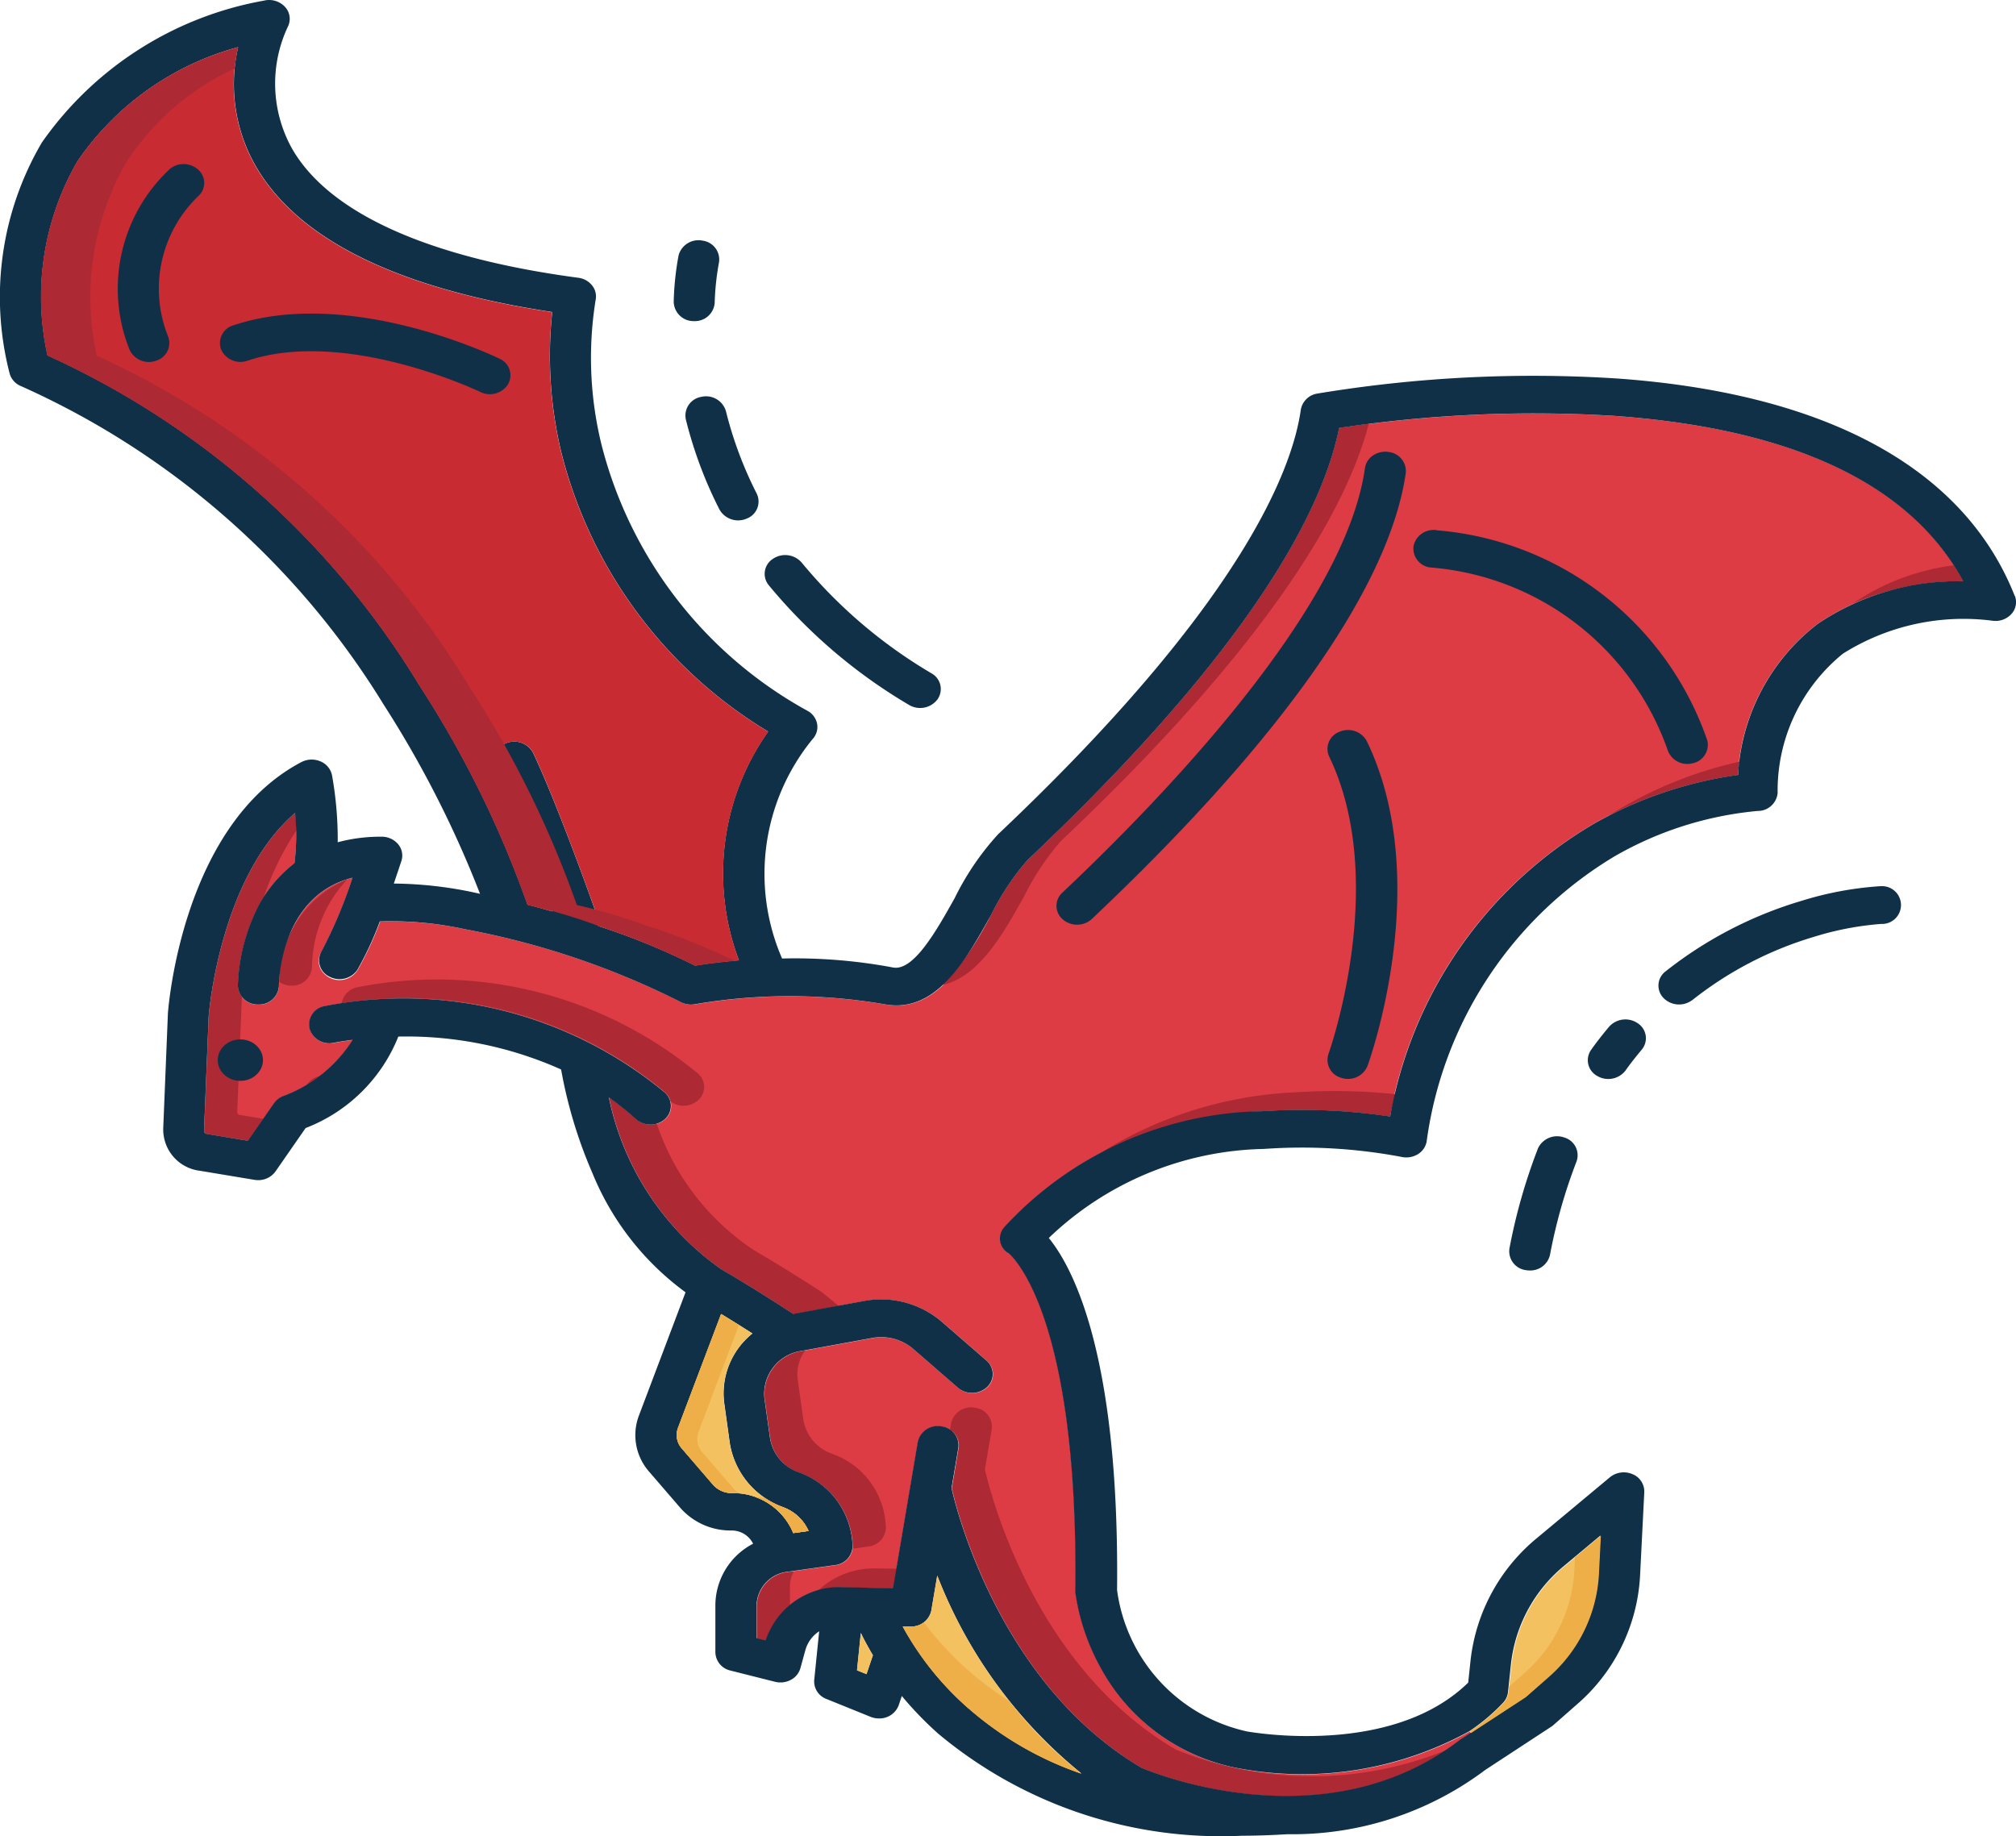 <svg xmlns="http://www.w3.org/2000/svg" width="40.747" height="37.112" viewBox="0 0 40.747 37.112">
  <g id="dragon" transform="translate(0)">
    <path id="Path_35" data-name="Path 35" d="M96.2,125.426h0a5.051,5.051,0,0,0-2.945.863,4.139,4.139,0,0,0-1.61,3.052,8.18,8.18,0,0,0-2.884.97,8.609,8.609,0,0,0-4.149,5.934,12.044,12.044,0,0,0-2.583-.107,7.248,7.248,0,0,0-5.192,2.337.349.349,0,0,0-.093.3.353.353,0,0,0,.177.246c.1.081,1.4,1.293,1.342,6.811a.329.329,0,0,0,0,.04,4.419,4.419,0,0,0,.516,1.53,4.008,4.008,0,0,0,2.771,2.022,7.013,7.013,0,0,0,4.675-.746l.025.032-.208.136-.025.018c-2.686,2.06-6.128.675-6.406.558-2.855-1.673-3.74-5.165-3.853-5.659l.138-.814a.387.387,0,0,0-.347-.435.412.412,0,0,0-.475.318l-.5,2.957-1.012-.024A1.568,1.568,0,0,0,72,146.839l-.183-.046v-.672a.7.7,0,0,1,.627-.67l.96-.135a.394.394,0,0,0,.353-.377,1.626,1.626,0,0,0-1.075-1.493l-.03-.011a.881.881,0,0,1-.563-.683l-.114-.81a.877.877,0,0,1,.749-.955l1.426-.261a1,1,0,0,1,.832.219l.906.787a.443.443,0,0,0,.588-.014.359.359,0,0,0-.016-.539l-.906-.787a1.886,1.886,0,0,0-1.568-.414l-1.426.261-.114-.073c-.3-.194-.758-.488-1.35-.834a5.637,5.637,0,0,1-2.265-3.467,5.838,5.838,0,0,1,.545.436.443.443,0,0,0,.588,0,.359.359,0,0,0,0-.539,8.278,8.278,0,0,0-6.889-1.743.379.379,0,0,0-.293.457.418.418,0,0,0,.49.282c.007,0,.146-.03.384-.06a2.816,2.816,0,0,1-1.385,1.129.408.408,0,0,0-.205.152l-.527.759L60.7,136.6a.063.063,0,0,1-.055-.062l.094-2.317c.01-.126.244-2.818,1.746-4.108a4.622,4.622,0,0,1-.012,1.015,2.668,2.668,0,0,0-.8,1.009,3.79,3.79,0,0,0-.345,1.468.4.4,0,0,0,.415.38h0a.4.4,0,0,0,.416-.379c0-.082.028-1.816,1.488-2.185a9.694,9.694,0,0,1-.627,1.489.353.353,0,0,0,0,.386.435.435,0,0,0,.727-.008,6.609,6.609,0,0,0,.457-.984,6.974,6.974,0,0,1,1.721.158,16.3,16.3,0,0,1,4.345,1.464.452.452,0,0,0,.31.051,11.343,11.343,0,0,1,3.815,0c1.041.2,1.637-.86,2.162-1.8a5.192,5.192,0,0,1,.737-1.111c4.569-4.319,5.967-7.1,6.3-8.737a26.474,26.474,0,0,1,5.556-.245c3.62.259,5.991,1.383,7.059,3.343Z" transform="translate(-56.52 -113.677)" fill="#de3c44"/>
    <g id="Group_19" data-name="Group 19" transform="translate(4.13 8.568)">
      <path id="Path_36" data-name="Path 36" d="M100.683,274.867a.442.442,0,0,0,.572-.04.357.357,0,0,0-.019-.525,8.278,8.278,0,0,0-6.889-1.743.4.4,0,0,0-.312.318,8.165,8.165,0,0,1,6.536,1.805A.369.369,0,0,1,100.683,274.867Z" transform="translate(-91.259 -261.17)" fill="#ad2a34"/>
      <path id="Path_37" data-name="Path 37" d="M61.37,234.222a.063.063,0,0,1-.055-.062l.094-2.317s0-.008,0-.012a.356.356,0,0,1-.08-.223,3.791,3.791,0,0,1,.345-1.468,3.062,3.062,0,0,1,.179-.325,5.891,5.891,0,0,1,.656-1.343c0-.124-.01-.245-.02-.357-1.5,1.29-1.736,3.982-1.746,4.108l-.094,2.317a.063.063,0,0,0,.055.062l.832.139.306-.441Z" transform="translate(-60.65 -220.252)" fill="#ad2a34"/>
      <path id="Path_38" data-name="Path 38" d="M85.8,297.778a.407.407,0,0,0-.205.152l0,.007a3.161,3.161,0,0,0,.285-.189Z" transform="translate(-83.52 -284.58)" fill="#ad2a34"/>
      <path id="Path_39" data-name="Path 39" d="M284.608,301.976a12.05,12.05,0,0,0-2.029-.037,8.084,8.084,0,0,0-3.917,1.216,8.541,8.541,0,0,1,3.252-.835,12.045,12.045,0,0,1,2.583.107C284.532,302.273,284.569,302.123,284.608,301.976Z" transform="translate(-260.533 -288.427)" fill="#ad2a34"/>
      <path id="Path_40" data-name="Path 40" d="M241.853,134.422a5.193,5.193,0,0,1,.737-1.111c4.3-4.067,5.793-6.773,6.228-8.439-.246.031-.448.06-.6.083-.33,1.634-1.728,4.418-6.3,8.737a5.193,5.193,0,0,0-.737,1.111,5.932,5.932,0,0,1-.973,1.411C240.945,136.043,241.422,135.191,241.853,134.422Z" transform="translate(-225.283 -124.872)" fill="#ad2a34"/>
      <path id="Path_41" data-name="Path 41" d="M78.862,247.786a.437.437,0,0,0,.246.076h0a.4.4,0,0,0,.416-.379,2.648,2.648,0,0,1,.715-1.772A2.237,2.237,0,0,0,78.862,247.786Z" transform="translate(-77.348 -236.506)" fill="#ad2a34"/>
      <path id="Path_42" data-name="Path 42" d="M246.472,392.787c-2.855-1.673-3.74-5.165-3.853-5.659l.138-.814a.387.387,0,0,0-.347-.435.412.412,0,0,0-.475.318l-.021.125a.368.368,0,0,1,.178.372l-.138.814c.112.494,1,3.985,3.853,5.659.269.114,3.5,1.414,6.142-.368A7.243,7.243,0,0,1,246.472,392.787Z" transform="translate(-226.842 -365.993)" fill="#ad2a34"/>
      <path id="Path_43" data-name="Path 43" d="M162.8,308.064l.908-.166c-.035-.023-.316-.262-.356-.288-.3-.194-.758-.487-1.35-.834a4.97,4.97,0,0,1-1.972-2.56.432.432,0,0,1-.413-.09,5.835,5.835,0,0,0-.545-.436,5.637,5.637,0,0,0,2.265,3.467c.593.347,1.049.64,1.35.834Z" transform="translate(-150.886 -290.069)" fill="#ad2a34"/>
      <path id="Path_44" data-name="Path 44" d="M461.3,163.185a5.484,5.484,0,0,1,2.234-.451h0c-.06-.11-.125-.217-.193-.321A4.644,4.644,0,0,0,461.3,163.185Z" transform="translate(-427.983 -159.553)" fill="#ad2a34"/>
      <path id="Path_45" data-name="Path 45" d="M402.35,215.352c-.129.072-.262.152-.4.238a8.162,8.162,0,0,1,2.615-.826c.01-.091.022-.181.035-.269A8.312,8.312,0,0,0,402.35,215.352Z" transform="translate(-373.572 -207.667)" fill="#ad2a34"/>
      <path id="Path_46" data-name="Path 46" d="M198.884,374.731a.394.394,0,0,0,.353-.377,1.626,1.626,0,0,0-1.075-1.493l-.03-.011a.881.881,0,0,1-.563-.683l-.114-.81a.8.8,0,0,1,.152-.587l-.068.013a.877.877,0,0,0-.749.955l.114.81a.881.881,0,0,0,.563.683l.03.011a1.626,1.626,0,0,1,1.075,1.493.335.335,0,0,1,0,.041Z" transform="translate(-185.462 -352.039)" fill="#ad2a34"/>
      <path id="Path_47" data-name="Path 47" d="M210.984,428.605a1.649,1.649,0,0,0-1.178.448,1.669,1.669,0,0,1,.513-.067l1.012.024.067-.4Z" transform="translate(-197.403 -405.469)" fill="#ad2a34"/>
      <path id="Path_48" data-name="Path 48" d="M195.645,429.635a.633.633,0,0,1,.079-.3l-.117.016a.7.7,0,0,0-.627.67v.672l.183.046a1.422,1.422,0,0,1,.482-.715Z" transform="translate(-183.809 -406.139)" fill="#ad2a34"/>
    </g>
    <path id="Path_49" data-name="Path 49" d="M370.9,419.92l-.04.788a2.974,2.974,0,0,1-1.036,2.089l-.44.387-1.109.725-.025-.032a3.916,3.916,0,0,0,.683-.576.371.371,0,0,0,.1-.213l.061-.578a3,3,0,0,1,1.089-1.99Z" transform="translate(-338.541 -388.878)" fill="#f4c161"/>
    <path id="Path_50" data-name="Path 50" d="M51.709,24.428a.356.356,0,0,1-.072.374.437.437,0,0,1-.389.131,4.572,4.572,0,0,0-3.012.666,3.565,3.565,0,0,0-1.321,2.82.4.4,0,0,1-.4.36,7.081,7.081,0,0,0-2.888.913,7.965,7.965,0,0,0-3.807,5.776.381.381,0,0,1-.182.253.448.448,0,0,1-.326.051,10.858,10.858,0,0,0-2.776-.161,6.467,6.467,0,0,0-4.352,1.8c.511.629,1.429,2.418,1.38,7.117A3.383,3.383,0,0,0,36.2,47.388c.022,0,2.9.536,4.461-.989l.048-.453a3.738,3.738,0,0,1,1.356-2.481l1.46-1.217a.446.446,0,0,1,.457-.063.378.378,0,0,1,.238.362l-.086,1.705a3.7,3.7,0,0,1-1.29,2.6l-.462.406a.341.341,0,0,1-.047.035l-1.328.87a6.482,6.482,0,0,1-4,1.3q-.475.03-.919.031a8.907,8.907,0,0,1-6.142-2.066,7.062,7.062,0,0,1-.733-.759l-.062.186a.414.414,0,0,1-.4.268.456.456,0,0,1-.168-.032l-.894-.362a.378.378,0,0,1-.246-.384l.1-.984a.673.673,0,0,0-.279.381l-.1.363a.386.386,0,0,1-.193.238.449.449,0,0,1-.321.039l-.9-.227a.388.388,0,0,1-.305-.367v-.962a1.409,1.409,0,0,1,.763-1.235.483.483,0,0,0-.442-.267,1.352,1.352,0,0,1-1.029-.457l-.632-.733A1.119,1.119,0,0,1,23.9,41l.942-2.491A5.6,5.6,0,0,1,22.96,36.1a9.4,9.4,0,0,1-.633-2.095,7.647,7.647,0,0,0-3.29-.665,3.288,3.288,0,0,1-1.874,1.849l-.608.876a.427.427,0,0,1-.351.177.494.494,0,0,1-.074-.006l-1.107-.184a.84.84,0,0,1-.738-.831V35.2l.094-2.309s0-.007,0-.011c.011-.155.3-3.829,2.7-5.089a.45.45,0,0,1,.383-.014.388.388,0,0,1,.234.278,7.331,7.331,0,0,1,.116,1.357A3.331,3.331,0,0,1,18.7,29.3a.43.43,0,0,1,.333.152.355.355,0,0,1,.067.335c-.007.021-.066.2-.154.46a8.051,8.051,0,0,1,1.629.182l.113.025a21.407,21.407,0,0,0-1.951-3.83,16.48,16.48,0,0,0-7.324-6.431.39.39,0,0,1-.23-.248,6.168,6.168,0,0,1,.649-4.677A6.972,6.972,0,0,1,16.319,12.4a.44.44,0,0,1,.427.125.356.356,0,0,1,.055.408,2.7,2.7,0,0,0,.1,2.48c.759,1.292,2.756,2.187,5.775,2.589a.423.423,0,0,1,.28.158.356.356,0,0,1,.068.295,7.337,7.337,0,0,0,.127,2.95,8.538,8.538,0,0,0,4.168,5.357.379.379,0,0,1,.183.26.358.358,0,0,1-.088.3,4.3,4.3,0,0,0-.621,4.44,10.742,10.742,0,0,1,2.24.181c.417.082.878-.74,1.248-1.4a5.491,5.491,0,0,1,.88-1.294c4.928-4.658,5.948-7.376,6.117-8.582a.4.4,0,0,1,.331-.324,26.683,26.683,0,0,1,6.05-.306c4.25.3,7.034,1.821,8.05,4.4Zm-1.042-.292h0c-1.068-1.96-3.439-3.084-7.059-3.343a26.471,26.471,0,0,0-5.555.245c-.33,1.634-1.728,4.418-6.3,8.736a5.191,5.191,0,0,0-.737,1.111c-.525.938-1.121,2-2.162,1.8a11.341,11.341,0,0,0-3.815,0,.452.452,0,0,1-.31-.051,16.294,16.294,0,0,0-4.345-1.464,6.973,6.973,0,0,0-1.721-.158,6.607,6.607,0,0,1-.457.984.438.438,0,0,1-.562.133.364.364,0,0,1-.16-.511,9.7,9.7,0,0,0,.627-1.489c-1.459.369-1.487,2.1-1.487,2.184a.4.4,0,0,1-.416.379h0a.4.4,0,0,1-.415-.38,3.791,3.791,0,0,1,.345-1.468,2.668,2.668,0,0,1,.8-1.009,4.622,4.622,0,0,0,.012-1.015c-1.5,1.29-1.736,3.981-1.746,4.108l-.094,2.317a.063.063,0,0,0,.055.062l.832.139.527-.759a.408.408,0,0,1,.205-.152,2.816,2.816,0,0,0,1.385-1.129c-.238.03-.378.059-.384.06a.418.418,0,0,1-.487-.283.379.379,0,0,1,.29-.457,8.277,8.277,0,0,1,6.888,1.743.359.359,0,0,1,.005.539.443.443,0,0,1-.588,0,5.839,5.839,0,0,0-.545-.436,5.637,5.637,0,0,0,2.265,3.467c.593.347,1.049.64,1.35.834l.114.073,1.426-.261a1.886,1.886,0,0,1,1.567.414l.906.787a.359.359,0,0,1,.016.538.443.443,0,0,1-.588.015l-.906-.787a1,1,0,0,0-.832-.219l-1.426.261a.877.877,0,0,0-.749.955l.114.81a.881.881,0,0,0,.563.683l.03.011a1.626,1.626,0,0,1,1.075,1.493.394.394,0,0,1-.353.377l-.96.135a.7.7,0,0,0-.627.67V45.5l.183.046a1.568,1.568,0,0,1,1.562-1.077l1.012.024.5-2.957a.412.412,0,0,1,.474-.318.387.387,0,0,1,.347.435l-.138.814c.112.494,1,3.985,3.852,5.659.278.117,3.719,1.5,6.405-.557l.025-.018.208-.136,1.109-.725.44-.387a2.974,2.974,0,0,0,1.036-2.089l.04-.788-.719.6a3,3,0,0,0-1.088,1.99l-.061.578a.371.371,0,0,1-.1.213,3.917,3.917,0,0,1-.683.576,7.013,7.013,0,0,1-4.675.746,4.008,4.008,0,0,1-2.771-2.021,4.418,4.418,0,0,1-.516-1.53.329.329,0,0,1,0-.04c.062-5.518-1.246-6.729-1.342-6.811a.353.353,0,0,1-.177-.246.349.349,0,0,1,.093-.3A7.248,7.248,0,0,1,36.5,34.848a12.041,12.041,0,0,1,2.583.107,8.61,8.61,0,0,1,4.148-5.934,8.18,8.18,0,0,1,2.884-.97A4.139,4.139,0,0,1,47.722,25a5.053,5.053,0,0,1,2.944-.863ZM30.561,46.914a6.85,6.85,0,0,0,2.283,1.322,9.615,9.615,0,0,1-2.914-4l-.12.708a.41.41,0,0,1-.422.322l-.153,0a6.06,6.06,0,0,0,1.326,1.651ZM28.5,46.227l.129-.382c-.1-.169-.182-.321-.244-.45l-.077.755ZM27.02,43.376l.309-.043a.9.9,0,0,0-.5-.475l-.031-.012a1.655,1.655,0,0,1-1.06-1.286l-.113-.81a1.552,1.552,0,0,1,.57-1.408c-.177-.113-.388-.245-.629-.392l-.87,2.3a.41.41,0,0,0,.077.417l.631.733a.5.5,0,0,0,.378.168,1.317,1.317,0,0,1,1.212.739ZM25.921,31.8a4.966,4.966,0,0,1,.59-4.626,9.216,9.216,0,0,1-4.18-5.645,8.373,8.373,0,0,1-.183-2.835c-3.112-.472-5.125-1.458-5.985-2.936a3.325,3.325,0,0,1-.364-2.418,5.759,5.759,0,0,0-3.242,2.3,5.461,5.461,0,0,0-.609,3.93,17.018,17.018,0,0,1,7.521,6.677,20.825,20.825,0,0,1,2.18,4.426c.174.045.339.091.5.136-.237-.656-.766-2.089-1.15-2.9a.37.37,0,0,1,.217-.5.431.431,0,0,1,.547.2c.523,1.109,1.27,3.229,1.3,3.319a.345.345,0,0,1,.013.176,13.966,13.966,0,0,1,1.957.8c.177-.029.488-.073.887-.107Z" transform="translate(-10.986 -12.387)" fill="#0f3047"/>
    <path id="Path_51" data-name="Path 51" d="M234.048,434.52a6.852,6.852,0,0,1-2.283-1.322,6.06,6.06,0,0,1-1.326-1.651l.153,0a.41.41,0,0,0,.422-.322l.12-.708A9.617,9.617,0,0,0,234.048,434.52Z" transform="translate(-212.191 -398.67)" fill="#f4c161"/>
    <path id="Path_52" data-name="Path 52" d="M178.124,365.484l-.309.043-.032-.07a1.317,1.317,0,0,0-1.212-.739.5.5,0,0,1-.378-.168l-.631-.733a.41.41,0,0,1-.077-.417l.871-2.3c.241.147.452.28.629.392a1.552,1.552,0,0,0-.57,1.408l.113.81a1.655,1.655,0,0,0,1.06,1.287l.031.012A.9.9,0,0,1,178.124,365.484Z" transform="translate(-161.782 -334.538)" fill="#f4c161"/>
    <path id="Path_53" data-name="Path 53" d="M35.7,38.765a4.967,4.967,0,0,0-.59,4.626c-.4.034-.71.078-.887.107a13.963,13.963,0,0,0-1.958-.805.345.345,0,0,0-.013-.176c-.032-.09-.778-2.21-1.3-3.319A.431.431,0,0,0,30.4,39a.37.37,0,0,0-.217.5c.384.815.913,2.249,1.15,2.9-.16-.046-.326-.091-.5-.136a20.824,20.824,0,0,0-2.18-4.426,17.018,17.018,0,0,0-7.522-6.677,5.461,5.461,0,0,1,.609-3.93,5.759,5.759,0,0,1,3.242-2.3,3.325,3.325,0,0,0,.364,2.418c.86,1.478,2.873,2.465,5.986,2.936a8.374,8.374,0,0,0,.183,2.835A9.216,9.216,0,0,0,35.7,38.765Z" transform="translate(-20.172 -23.975)" fill="#c92b32"/>
    <path id="Path_54" data-name="Path 54" d="M274.47,132.261a.443.443,0,0,0-.307.076.374.374,0,0,0-.158.253c-.394,2.81-4,6.583-6.117,8.582a.359.359,0,0,0,.009.539.443.443,0,0,0,.588-.008c4.841-4.575,6.122-7.428,6.345-9.015a.389.389,0,0,0-.359-.426Z" transform="translate(-246.417 -123.127)" fill="#0f3047"/>
    <path id="Path_55" data-name="Path 55" d="M354.978,153.048a.413.413,0,0,0-.478.314.386.386,0,0,0,.343.438,5.543,5.543,0,0,1,4.788,3.678.419.419,0,0,0,.5.281.381.381,0,0,0,.307-.459,6.326,6.326,0,0,0-5.461-4.251Z" transform="translate(-325.929 -142.329)" fill="#0f3047"/>
    <path id="Path_56" data-name="Path 56" d="M333.85,206.167a.369.369,0,0,0-.212.5c1.221,2.529,0,5.981-.014,6.016a.375.375,0,0,0,.264.481.425.425,0,0,0,.526-.242c.055-.152,1.338-3.763-.014-6.564A.432.432,0,0,0,333.85,206.167Z" transform="translate(-306.774 -191.376)" fill="#0f3047"/>
    <path id="Path_57" data-name="Path 57" d="M40.675,56.037a3.308,3.308,0,0,0-.8,3.644.429.429,0,0,0,.538.218.372.372,0,0,0,.238-.492,2.593,2.593,0,0,1,.609-2.831.359.359,0,0,0,0-.539.443.443,0,0,0-.588,0Z" transform="translate(-37.255 -52.609)" fill="#0f3047"/>
    <path id="Path_58" data-name="Path 58" d="M70.234,97.036a.365.365,0,0,0-.172-.515c-.123-.06-3.039-1.457-5.38-.675a.373.373,0,0,0-.248.488.427.427,0,0,0,.533.227c1.988-.664,4.669.614,4.706.632a.436.436,0,0,0,.562-.158Z" transform="translate(-59.965 -89.27)" fill="#0f3047"/>
    <path id="Path_59" data-name="Path 59" d="M378.383,314.179a11.5,11.5,0,0,0-.573,2.012.385.385,0,0,0,.337.441.454.454,0,0,0,.073.006.407.407,0,0,0,.409-.315,10.785,10.785,0,0,1,.536-1.887.373.373,0,0,0-.251-.487.427.427,0,0,0-.532.23Z" transform="translate(-347.301 -290.957)" fill="#0f3047"/>
    <path id="Path_60" data-name="Path 60" d="M397.341,283.062c-.124.148-.245.3-.36.463a.362.362,0,0,0,.118.528.44.44,0,0,0,.576-.108c.1-.144.214-.285.326-.42a.36.36,0,0,0-.077-.534A.442.442,0,0,0,397.341,283.062Z" transform="translate(-364.82 -262.306)" fill="#0f3047"/>
    <path id="Path_61" data-name="Path 61" d="M414.8,249.863a7.318,7.318,0,0,1,2.448-1.274,6.114,6.114,0,0,1,1.366-.263.382.382,0,1,0-.016-.762h-.016a6.859,6.859,0,0,0-1.593.3,8.171,8.171,0,0,0-2.734,1.422.359.359,0,0,0-.041.537.443.443,0,0,0,.587.038Z" transform="translate(-380.592 -229.65)" fill="#0f3047"/>
    <path id="Path_62" data-name="Path 62" d="M199.764,162.734a.44.44,0,0,0,.576-.109.362.362,0,0,0-.119-.528,9.935,9.935,0,0,1-2.622-2.236.441.441,0,0,0-.582-.08.36.36,0,0,0-.087.533A10.739,10.739,0,0,0,199.764,162.734Z" transform="translate(-181.393 -148.486)" fill="#0f3047"/>
    <path id="Path_63" data-name="Path 63" d="M177.877,117.584a.382.382,0,0,0-.313.456,8.534,8.534,0,0,0,.679,1.82.433.433,0,0,0,.553.184.368.368,0,0,0,.2-.506,7.812,7.812,0,0,1-.622-1.666A.418.418,0,0,0,177.877,117.584Z" transform="translate(-163.702 -109.562)" fill="#0f3047"/>
    <path id="Path_64" data-name="Path 64" d="M175.108,77.779h.015a.4.4,0,0,0,.415-.367,5.3,5.3,0,0,1,.087-.819.384.384,0,0,0-.327-.44.417.417,0,0,0-.488.29,5.828,5.828,0,0,0-.1.943A.4.4,0,0,0,175.108,77.779Z" transform="translate(-161.093 -71.288)" fill="#0f3047"/>
    <ellipse id="Ellipse_12" data-name="Ellipse 12" cx="0.457" cy="0.419" rx="0.457" ry="0.419" transform="translate(4.401 21.01)" fill="#0f3047"/>
    <path id="Path_65" data-name="Path 65" d="M219.453,446.563l.129-.382c-.1-.169-.182-.321-.244-.45l-.077.755Z" transform="translate(-201.94 -412.722)" fill="#f4c161"/>
    <path id="Path_66" data-name="Path 66" d="M33.259,42.693a11.345,11.345,0,0,0-1.428-.424,20.824,20.824,0,0,0-2.18-4.426,17.019,17.019,0,0,0-7.522-6.677,5.461,5.461,0,0,1,.609-3.93,5.206,5.206,0,0,1,2.177-1.876,3.66,3.66,0,0,1,.067-.428,5.759,5.759,0,0,0-3.242,2.3,5.461,5.461,0,0,0-.609,3.93,17.019,17.019,0,0,1,7.522,6.677,20.824,20.824,0,0,1,2.18,4.426,11.345,11.345,0,0,1,1.428.424,13.963,13.963,0,0,1,1.958.805c.164-.027.443-.067.8-.1a15.029,15.029,0,0,0-1.76-.706Z" transform="translate(-20.172 -23.975)" fill="#ad2a34"/>
    <path id="Path_67" data-name="Path 67" d="M178.124,365.484l-.309.043-.032-.07a1.317,1.317,0,0,0-1.212-.739.5.5,0,0,1-.378-.168l-.631-.733a.41.41,0,0,1-.077-.417l.871-2.3c.241.147.452.28.629.392a1.552,1.552,0,0,0-.57,1.408l.113.81a1.655,1.655,0,0,0,1.06,1.287l.031.012A.9.9,0,0,1,178.124,365.484Z" transform="translate(-161.782 -334.538)" fill="#f4c161"/>
    <path id="Path_68" data-name="Path 68" d="M176.606,364.628l-.631-.733a.409.409,0,0,1-.077-.417l.815-2.155-.36-.223-.871,2.3a.409.409,0,0,0,.077.417l.631.733a.5.5,0,0,0,.378.168,1.441,1.441,0,0,1,.162.01A.474.474,0,0,1,176.606,364.628Z" transform="translate(-161.778 -334.538)" fill="#efaf48"/>
    <path id="Path_69" data-name="Path 69" d="M195.018,409.846l-.031-.012a1.806,1.806,0,0,1-.339-.177,1.431,1.431,0,0,0-.212-.023,1.265,1.265,0,0,1,.746.661l.032.07.309-.043A.9.9,0,0,0,195.018,409.846Z" transform="translate(-179.181 -379.375)" fill="#efaf48"/>
    <path id="Path_70" data-name="Path 70" d="M232.577,444.469a6.58,6.58,0,0,1-.812-.609,6.181,6.181,0,0,1-.9-.975.438.438,0,0,1-.277.089l-.153,0a6.06,6.06,0,0,0,1.326,1.651,6.851,6.851,0,0,0,2.283,1.322A8.327,8.327,0,0,1,232.577,444.469Z" transform="translate(-212.191 -410.093)" fill="#efaf48"/>
    <path id="Path_71" data-name="Path 71" d="M370.375,420.361l-.014.274a2.973,2.973,0,0,1-1.036,2.089l-.281.247-.013.121a.37.37,0,0,1-.1.212,3.913,3.913,0,0,1-.683.576l.025.032,1.109-.725.44-.387a2.974,2.974,0,0,0,1.036-2.089l.04-.788Z" transform="translate(-338.541 -388.881)" fill="#efaf48"/>
  </g>
</svg>
